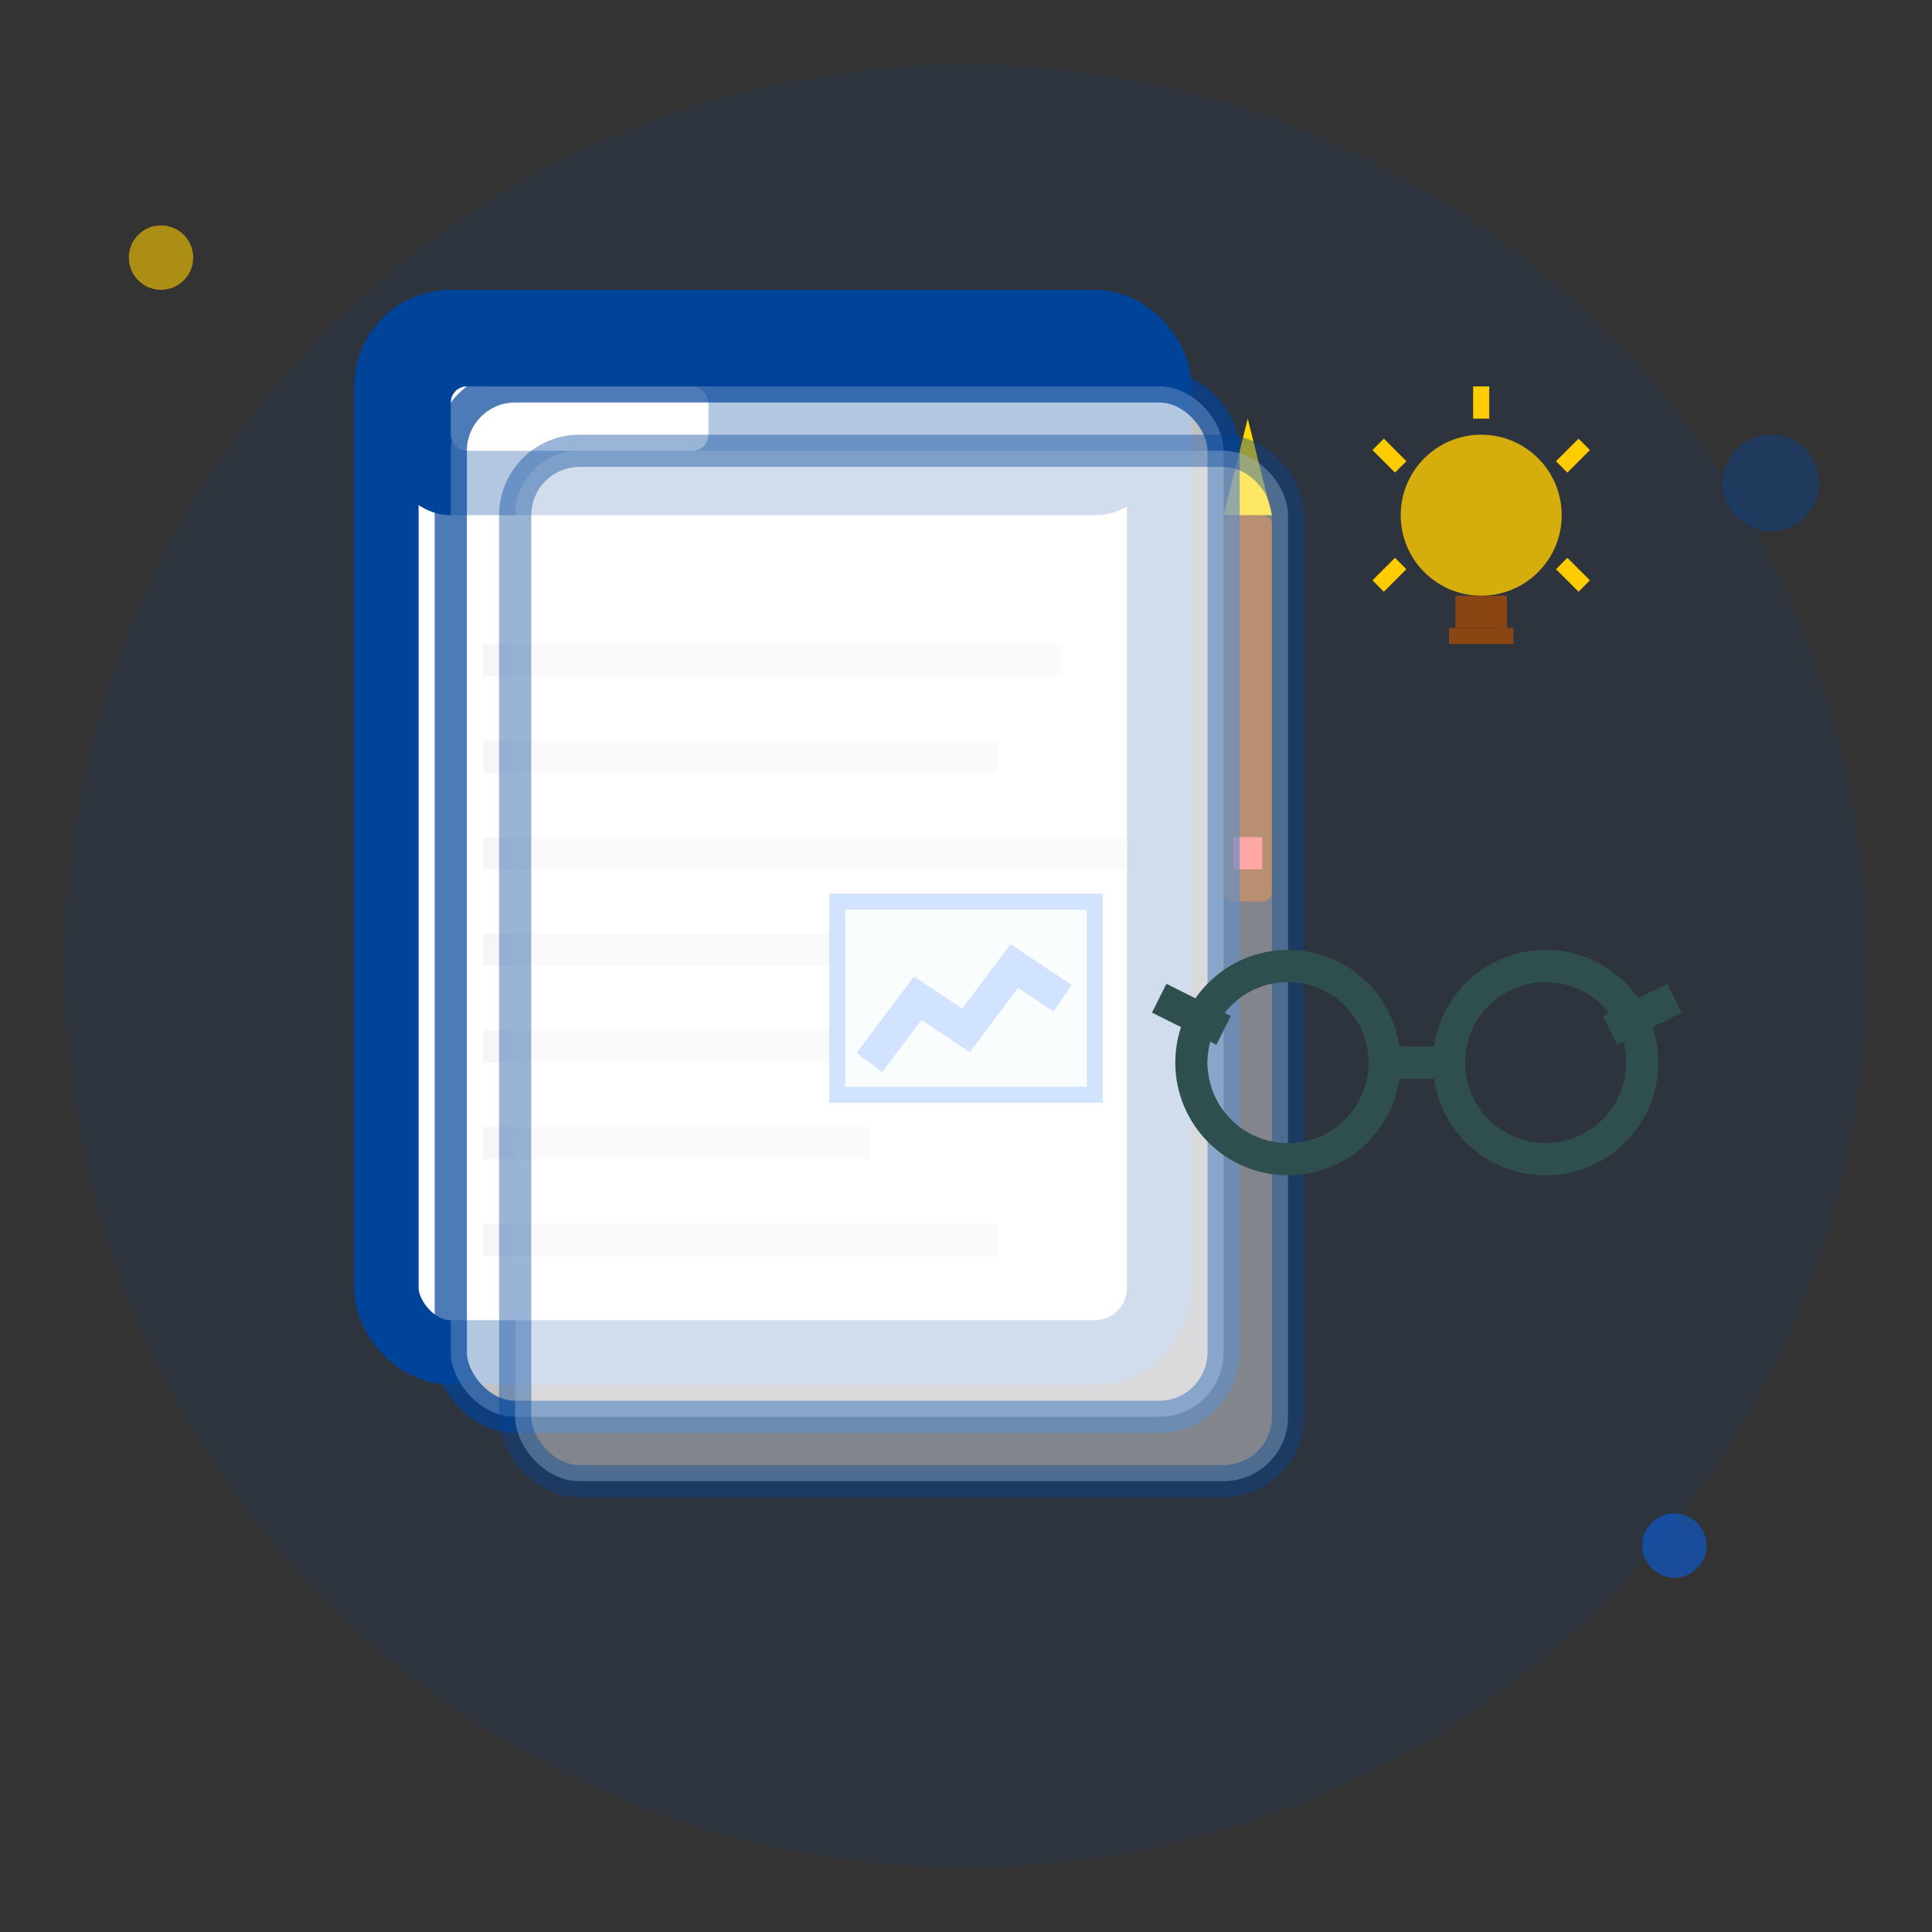 <svg width="60" height="60" viewBox="0 0 60 60" fill="none" xmlns="http://www.w3.org/2000/svg">
  <rect x="0" y="0" width="60" height="60" fill="#333333" stroke="none"/>
  <!-- Background circle -->
  <circle cx="30" cy="30" r="28" fill="#004499" opacity="0.1"/>
  
  <!-- Blog/article elements -->
  <g transform="translate(8, 8)">
    <!-- Main article/document -->
    <rect x="4" y="2" width="24" height="32" fill="#FFFFFF" stroke="#004499" stroke-width="2" rx="2"/>
    
    <!-- Document header -->
    <rect x="4" y="2" width="24" height="6" fill="#004499" rx="2"/>
    <rect x="6" y="4" width="8" height="2" fill="#FFFFFF" rx="0.5"/>
    
    <!-- Article lines -->
    <rect x="7" y="12" width="18" height="1" fill="#E0E0E0"/>
    <rect x="7" y="15" width="16" height="1" fill="#E0E0E0"/>
    <rect x="7" y="18" width="20" height="1" fill="#E0E0E0"/>
    <rect x="7" y="21" width="14" height="1" fill="#E0E0E0"/>
    <rect x="7" y="24" width="18" height="1" fill="#E0E0E0"/>
    <rect x="7" y="27" width="12" height="1" fill="#E0E0E0"/>
    <rect x="7" y="30" width="16" height="1" fill="#E0E0E0"/>
    
    <!-- Small chart/graph in article -->
    <g transform="translate(18, 20)">
      <rect x="0" y="0" width="8" height="6" fill="#E3F2FD" stroke="#0066FF" stroke-width="0.5"/>
      <polyline points="1,5 2.5,3 4,4 5.5,2 7,3" stroke="#0066FF" stroke-width="1" fill="none"/>
    </g>
    
    <!-- Pen/writing tool -->
    <g transform="translate(30, 8)">
      <rect x="0" y="0" width="1.5" height="12" fill="#8B4513" rx="0.3"/>
      <polygon points="0,0 1.5,0 0.75,-3" fill="#FFD700"/>
      <rect x="0.3" y="10" width="0.9" height="1" fill="#FF6B6B"/>
    </g>
    
    <!-- Additional document pages -->
    <rect x="6" y="4" width="24" height="32" fill="#FFFFFF" stroke="#004499" stroke-width="1" rx="2" opacity="0.7"/>
    <rect x="8" y="6" width="24" height="32" fill="#FFFFFF" stroke="#004499" stroke-width="1" rx="2" opacity="0.4"/>
    
    <!-- Reading glasses -->
    <g transform="translate(32, 25)">
      <circle cx="0" cy="0" r="3" fill="none" stroke="#2F4F4F" stroke-width="1"/>
      <circle cx="8" cy="0" r="3" fill="none" stroke="#2F4F4F" stroke-width="1"/>
      <line x1="3" y1="0" x2="5" y2="0" stroke="#2F4F4F" stroke-width="1"/>
      <line x1="-2" y1="-1" x2="-4" y2="-2" stroke="#2F4F4F" stroke-width="1"/>
      <line x1="10" y1="-1" x2="12" y2="-2" stroke="#2F4F4F" stroke-width="1"/>
    </g>
    
    <!-- Knowledge/lightbulb icon -->
    <g transform="translate(35, 5)">
      <circle cx="3" cy="3" r="2.5" fill="#FFCC00" opacity="0.8"/>
      <rect x="2.2" y="5.5" width="1.6" height="1" fill="#8B4513"/>
      <rect x="2" y="6.5" width="2" height="0.5" fill="#8B4513"/>
      <!-- Light rays -->
      <line x1="3" y1="0" x2="3" y2="-1" stroke="#FFCC00" stroke-width="0.5"/>
      <line x1="5.5" y1="1.5" x2="6.2" y2="0.8" stroke="#FFCC00" stroke-width="0.5"/>
      <line x1="5.5" y1="4.5" x2="6.2" y2="5.2" stroke="#FFCC00" stroke-width="0.5"/>
      <line x1="0.5" y1="1.5" x2="-0.2" y2="0.8" stroke="#FFCC00" stroke-width="0.5"/>
      <line x1="0.5" y1="4.5" x2="-0.2" y2="5.2" stroke="#FFCC00" stroke-width="0.5"/>
    </g>
  </g>
  
  <!-- Decorative elements -->
  <circle cx="5" cy="8" r="1" fill="#FFCC00" opacity="0.6"/>
  <circle cx="55" cy="15" r="1.5" fill="#004499" opacity="0.4"/>
  <circle cx="52" cy="48" r="1" fill="#0066FF" opacity="0.5"/>
</svg>